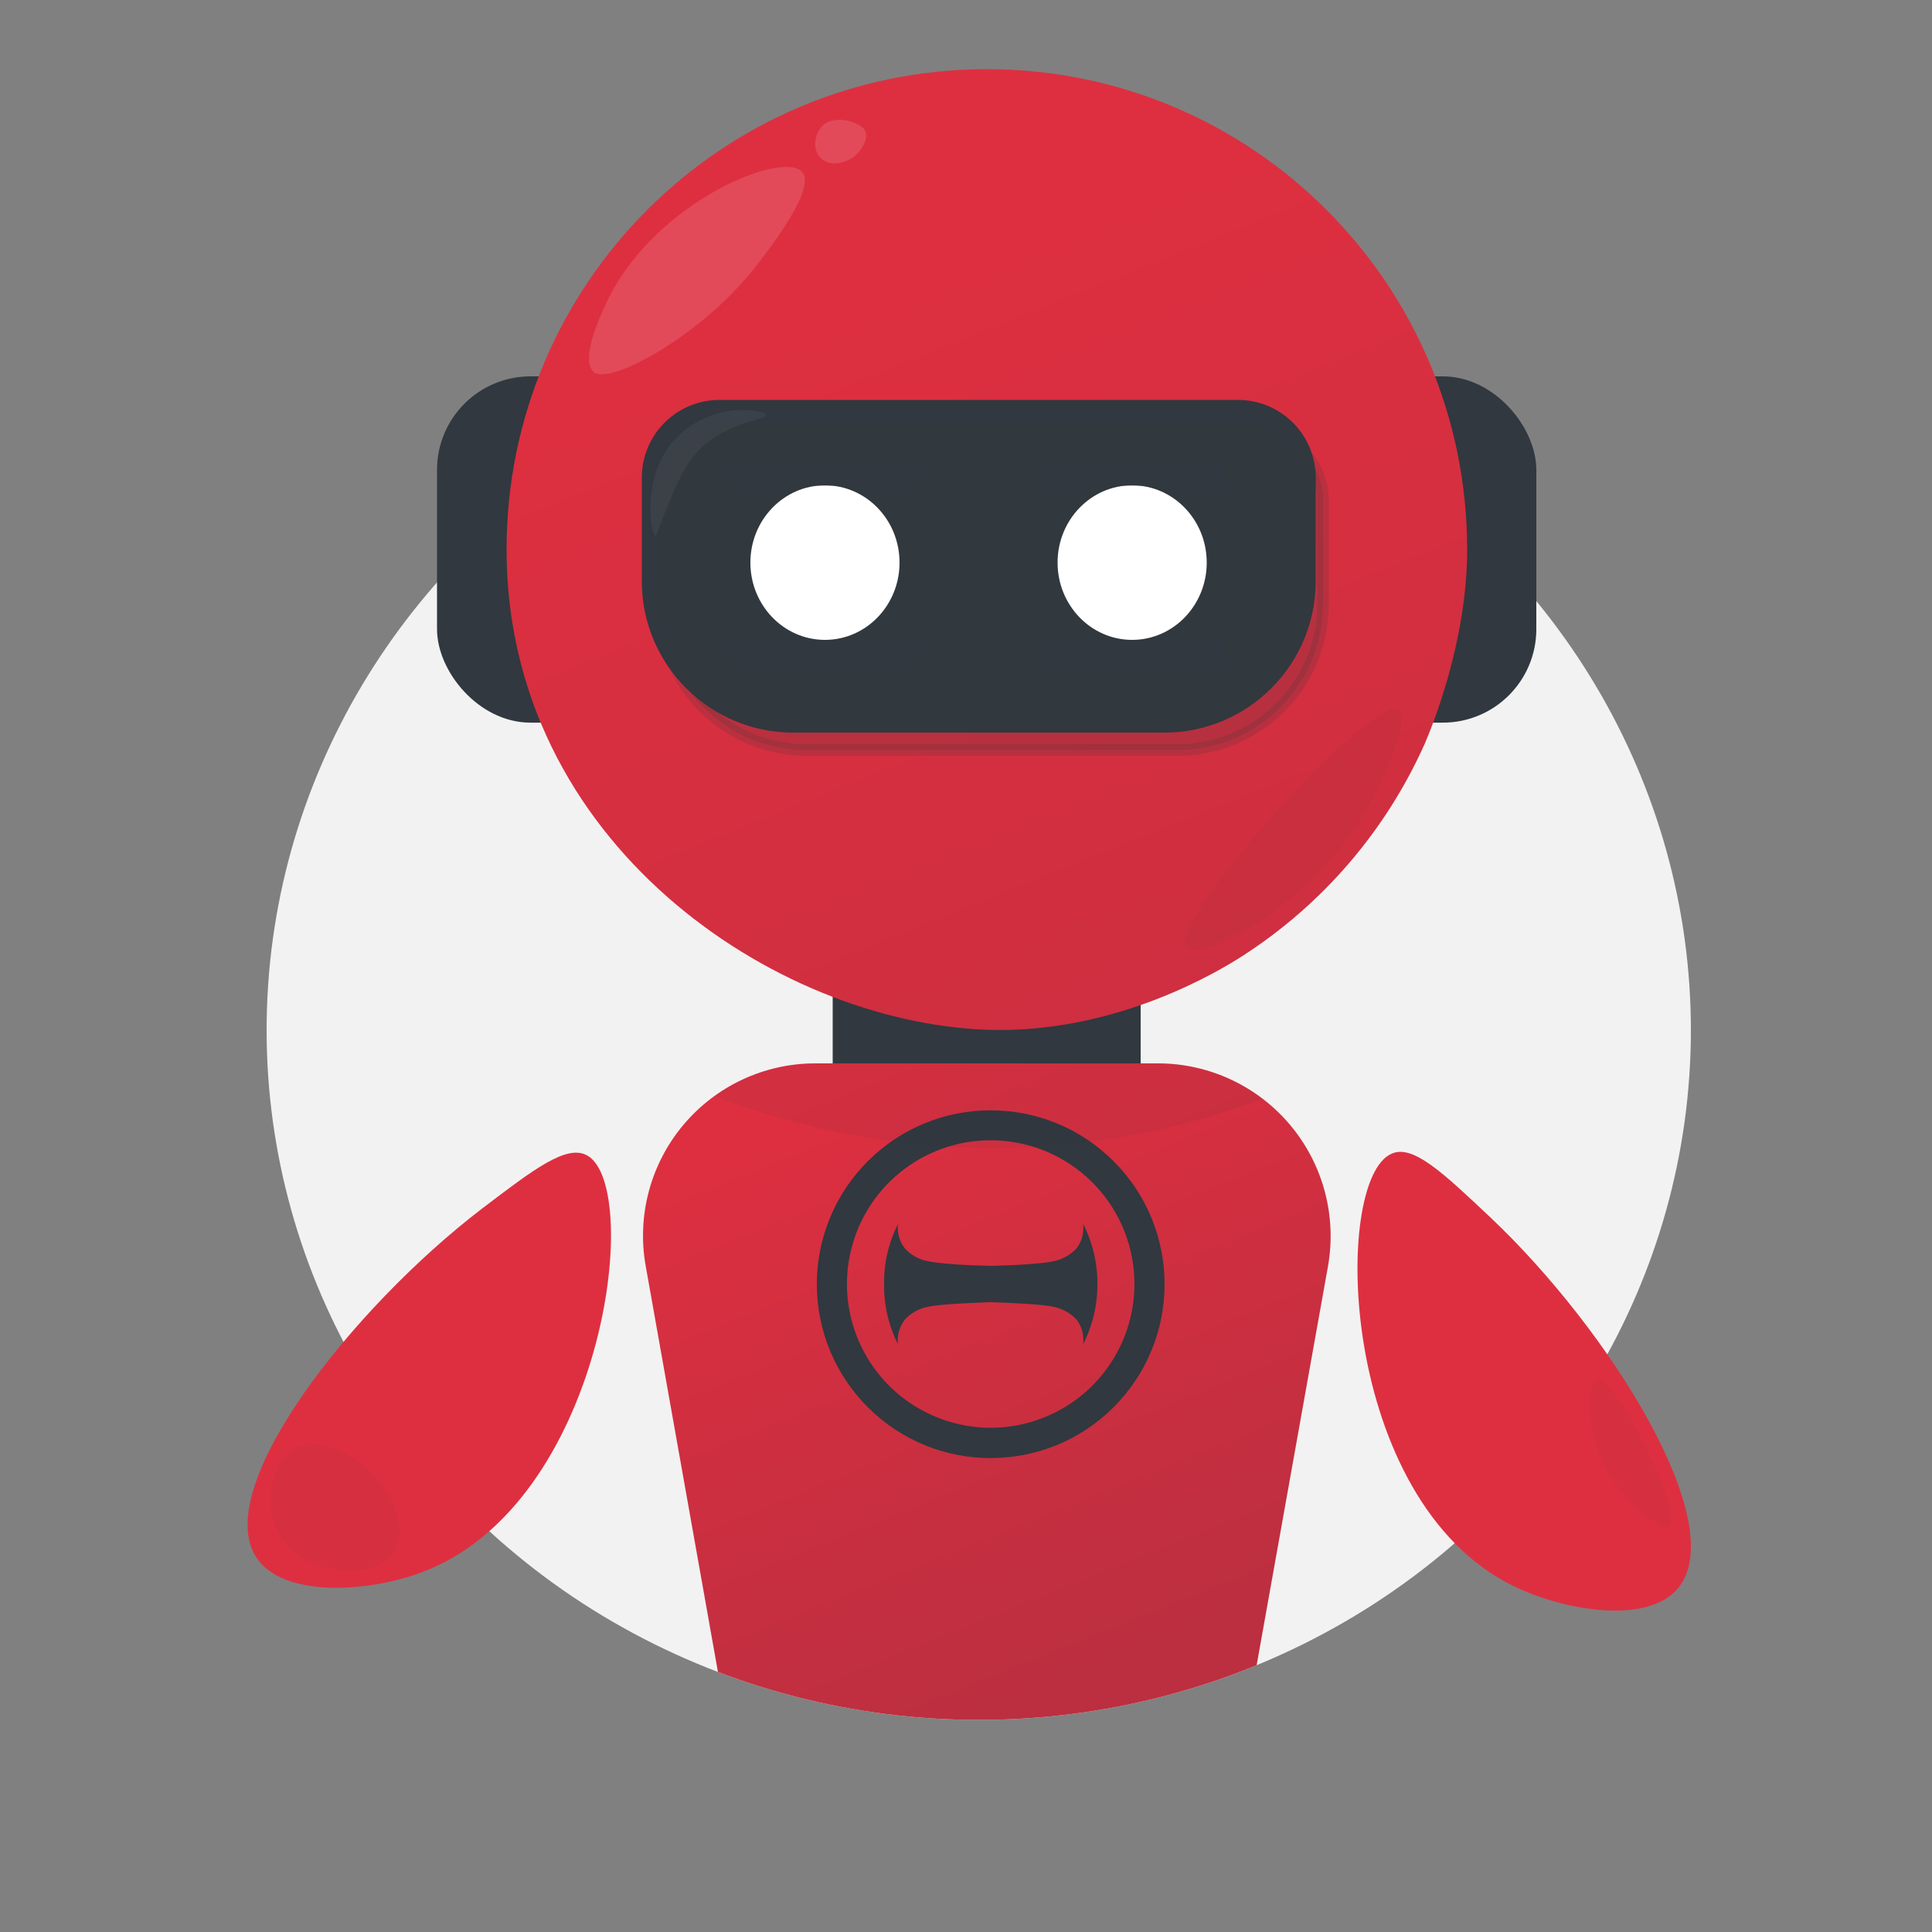 <svg id="eV1ZcUDjk6h1" xmlns="http://www.w3.org/2000/svg" xmlns:xlink="http://www.w3.org/1999/xlink" viewBox="0 0 500 500" shape-rendering="geometricPrecision" text-rendering="geometricPrecision"><rect x="0" y="0" width="500" height="500" fill="#808080" stroke="none"/><style><![CDATA[#eV1ZcUDjk6h2_ts {animation: eV1ZcUDjk6h2_ts__ts 15000ms linear infinite normal forwards}@keyframes eV1ZcUDjk6h2_ts__ts { 0% {transform: translate(253.3px,266.6px) scale(0.793,0.793)} 8.667% {transform: translate(253.3px,266.6px) scale(0.793,0.793);animation-timing-function: cubic-bezier(0.42,0,0.58,1)} 14.667% {transform: translate(253.3px,266.6px) scale(1.065,1.065);animation-timing-function: cubic-bezier(0.42,0,0.58,1)} 20.667% {transform: translate(253.3px,266.6px) scale(0.793,0.793);animation-timing-function: cubic-bezier(0.42,0,0.58,1)} 45.333% {transform: translate(253.3px,266.6px) scale(0.793,0.793);animation-timing-function: cubic-bezier(0.42,0,0.58,1)} 51.333% {transform: translate(253.3px,266.6px) scale(1.065,1.065);animation-timing-function: cubic-bezier(0.42,0,0.58,1)} 57.333% {transform: translate(253.3px,266.6px) scale(0.793,0.793);animation-timing-function: cubic-bezier(0.42,0,0.58,1)} 77.333% {transform: translate(253.3px,266.6px) scale(0.793,0.793);animation-timing-function: cubic-bezier(0.42,0,0.58,1)} 83.333% {transform: translate(253.3px,266.6px) scale(1.065,1.065);animation-timing-function: cubic-bezier(0.42,0,0.58,1)} 89.333% {transform: translate(253.3px,266.6px) scale(0.793,0.793)} 100% {transform: translate(253.3px,266.6px) scale(0.793,0.793)}} #eV1ZcUDjk6h6_to {animation: eV1ZcUDjk6h6_to__to 15000ms linear infinite normal forwards}@keyframes eV1ZcUDjk6h6_to__to { 0% {transform: translate(255.4px,142.23px)} 11.333% {transform: translate(255.4px,142.23px);animation-timing-function: cubic-bezier(0.42,0,0.58,1)} 14.667% {transform: translate(255.4px,132.092px)} 28.667% {transform: translate(255.4px,132.092px)} 30% {transform: translate(255.4px,142.23px)} 100% {transform: translate(255.4px,142.23px)}} #eV1ZcUDjk6h13_to {animation: eV1ZcUDjk6h13_to__to 15000ms linear infinite normal forwards}@keyframes eV1ZcUDjk6h13_to__to { 0% {transform: translate(255.39px,377.35px)} 12% {transform: translate(255.39px,377.35px);animation-timing-function: cubic-bezier(0.42,0,0.58,1)} 16% {transform: translate(255.39px,372.35px);animation-timing-function: cubic-bezier(0.42,0,0.58,1)} 28.667% {transform: translate(255.39px,372.35px);animation-timing-function: cubic-bezier(0.42,0,0.58,1)} 30.667% {transform: translate(255.39px,377.35px)} 100% {transform: translate(255.39px,377.35px)}} #eV1ZcUDjk6h18_ts {animation: eV1ZcUDjk6h18_ts__ts 15000ms linear infinite normal forwards}@keyframes eV1ZcUDjk6h18_ts__ts { 0% {transform: translate(256.39px,332.35px) scale(1,1)} 10.667% {transform: translate(256.39px,332.35px) scale(1,1);animation-timing-function: cubic-bezier(0.42,0,0.58,1)} 13.333% {transform: translate(256.39px,332.35px) scale(1.072,1.072);animation-timing-function: cubic-bezier(0.42,0,0.58,1)} 16% {transform: translate(256.39px,332.35px) scale(1,1)} 100% {transform: translate(256.39px,332.35px) scale(1,1)}} #eV1ZcUDjk6h19_tr {animation: eV1ZcUDjk6h19_tr__tr 15000ms linear infinite normal forwards}@keyframes eV1ZcUDjk6h19_tr__tr { 0% {transform: translate(256.399px,332.3px) rotate(0deg)} 10.667% {transform: translate(256.399px,332.3px) rotate(0deg);animation-timing-function: cubic-bezier(0.42,0,0.58,1)} 16% {transform: translate(256.399px,332.3px) rotate(180deg)} 100% {transform: translate(256.399px,332.3px) rotate(180deg)}} #eV1ZcUDjk6h20_to {animation: eV1ZcUDjk6h20_to__to 15000ms linear infinite normal forwards}@keyframes eV1ZcUDjk6h20_to__to { 0% {transform: translate(255px,149.55px)} 12% {transform: translate(255px,149.55px);animation-timing-function: cubic-bezier(0.42,0,0.58,1)} 15.333% {transform: translate(255px,142.21px)} 28.667% {transform: translate(255px,142.21px)} 30.667% {transform: translate(255px,149.55px)} 100% {transform: translate(255px,149.55px)}} #eV1ZcUDjk6h26_tr {animation: eV1ZcUDjk6h26_tr__tr 15000ms linear infinite normal forwards}@keyframes eV1ZcUDjk6h26_tr__tr { 0% {transform: translate(154.094px,307.049px) rotate(-100.241deg);animation-timing-function: cubic-bezier(0,0,0.58,1)} 11.667% {transform: translate(154.094px,307.049px) rotate(-100.241deg);animation-timing-function: cubic-bezier(0,0,0.58,1)} 16.667% {transform: translate(154.094px,307.049px) rotate(3.481deg);animation-timing-function: cubic-bezier(0,0,0.58,1)} 20% {transform: translate(154.094px,307.049px) rotate(-12.152deg);animation-timing-function: cubic-bezier(0,0,0.58,1)} 23.333% {transform: translate(154.094px,307.049px) rotate(-0.331deg);animation-timing-function: cubic-bezier(0,0,0.58,1)} 27.333% {transform: translate(154.094px,307.049px) rotate(-12.152deg);animation-timing-function: cubic-bezier(0,0,0.58,1)} 31.333% {transform: translate(154.094px,307.049px) rotate(-100.241deg)} 100% {transform: translate(154.094px,307.049px) rotate(-100.241deg)}} #eV1ZcUDjk6h26_ts {animation: eV1ZcUDjk6h26_ts__ts 15000ms linear infinite normal forwards}@keyframes eV1ZcUDjk6h26_ts__ts { 0% {transform: scale(1,1)} 12.667% {transform: scale(1,1);animation-timing-function: cubic-bezier(0,0,0.58,1)} 16.667% {transform: scale(1.144,1.125)} 27.333% {transform: scale(1.144,1.125)} 31.333% {transform: scale(1,1)} 100% {transform: scale(1,1)}} #eV1ZcUDjk6h29_tr {animation: eV1ZcUDjk6h29_tr__tr 15000ms linear infinite normal forwards}@keyframes eV1ZcUDjk6h29_tr__tr { 0% {transform: translate(352.072px,312.215px) rotate(0deg);animation-timing-function: cubic-bezier(0,0,0.58,1)} 11.667% {transform: translate(352.072px,312.215px) rotate(0deg);animation-timing-function: cubic-bezier(0,0,0.58,1)} 16% {transform: translate(352.072px,312.215px) rotate(-6.241deg);animation-timing-function: cubic-bezier(0,0,0.58,1)} 28.667% {transform: translate(352.072px,312.215px) rotate(-6.241deg);animation-timing-function: cubic-bezier(0.42,0,0.58,1)} 33.333% {transform: translate(352.072px,312.215px) rotate(0deg)} 100% {transform: translate(352.072px,312.215px) rotate(0deg)}} #eV1ZcUDjk6h37_ts {animation: eV1ZcUDjk6h37_ts__ts 15000ms linear infinite normal forwards}@keyframes eV1ZcUDjk6h37_ts__ts { 0% {transform: translate(213.5px,121.3px) scale(1,1)} 4.667% {transform: translate(213.5px,121.3px) scale(1,1)} 5.333% {transform: translate(213.5px,121.3px) scale(1,5.744)} 6% {transform: translate(213.5px,121.3px) scale(1,1)} 32.667% {transform: translate(213.5px,121.3px) scale(1,1)} 33.333% {transform: translate(213.5px,121.3px) scale(1,5.238)} 34% {transform: translate(213.5px,121.3px) scale(1,1)} 61.333% {transform: translate(213.5px,121.3px) scale(1,1)} 62% {transform: translate(213.5px,121.3px) scale(1,5.238)} 62.667% {transform: translate(213.5px,121.3px) scale(1,1)} 88% {transform: translate(213.5px,121.3px) scale(1,1)} 88.667% {transform: translate(213.5px,121.3px) scale(1,5.238)} 89.333% {transform: translate(213.5px,121.3px) scale(1,1)} 100% {transform: translate(213.5px,121.3px) scale(1,1)}} #eV1ZcUDjk6h38_ts {animation: eV1ZcUDjk6h38_ts__ts 15000ms linear infinite normal forwards}@keyframes eV1ZcUDjk6h38_ts__ts { 0% {transform: translate(213.5px,169.95px) scale(1,1)} 4.667% {transform: translate(213.5px,169.95px) scale(1,1)} 5.333% {transform: translate(213.5px,169.95px) scale(1,5.238)} 6% {transform: translate(213.5px,169.95px) scale(1,1)} 32.667% {transform: translate(213.5px,169.95px) scale(1,1)} 33.333% {transform: translate(213.5px,169.95px) scale(1,5.238)} 34% {transform: translate(213.5px,169.95px) scale(1,1)} 61.333% {transform: translate(213.5px,169.95px) scale(1,1)} 62% {transform: translate(213.5px,169.95px) scale(1,5.238)} 62.667% {transform: translate(213.5px,169.95px) scale(1,1)} 88% {transform: translate(213.5px,169.95px) scale(1,1)} 88.667% {transform: translate(213.5px,169.95px) scale(1,5.238)} 89.333% {transform: translate(213.5px,169.95px) scale(1,1)} 100% {transform: translate(213.5px,169.95px) scale(1,1)}} #eV1ZcUDjk6h39_ts {animation: eV1ZcUDjk6h39_ts__ts 15000ms linear infinite normal forwards}@keyframes eV1ZcUDjk6h39_ts__ts { 0% {transform: translate(293px,121.3px) scale(1,1)} 4.667% {transform: translate(293px,121.3px) scale(1,1)} 5.333% {transform: translate(293px,121.3px) scale(1,5.744)} 6% {transform: translate(293px,121.3px) scale(1,1)} 32.667% {transform: translate(293px,121.3px) scale(1,1)} 33.333% {transform: translate(293px,121.3px) scale(1,5.238)} 34% {transform: translate(293px,121.3px) scale(1,1)} 61.333% {transform: translate(293px,121.3px) scale(1,1)} 62% {transform: translate(293px,121.3px) scale(1,5.238)} 62.667% {transform: translate(293px,121.3px) scale(1,1)} 88% {transform: translate(293px,121.3px) scale(1,1)} 88.667% {transform: translate(293px,121.3px) scale(1,5.238)} 89.333% {transform: translate(293px,121.3px) scale(1,1)} 100% {transform: translate(293px,121.3px) scale(1,1)}} #eV1ZcUDjk6h40_ts {animation: eV1ZcUDjk6h40_ts__ts 15000ms linear infinite normal forwards}@keyframes eV1ZcUDjk6h40_ts__ts { 0% {transform: translate(293.7px,169.95px) scale(1,1)} 4.667% {transform: translate(293.7px,169.95px) scale(1,1)} 5.333% {transform: translate(293.7px,169.95px) scale(1,5.238)} 6% {transform: translate(293.7px,169.95px) scale(1,1)} 32.667% {transform: translate(293.7px,169.95px) scale(1,1)} 33.333% {transform: translate(293.7px,169.95px) scale(1,5.238)} 34% {transform: translate(293.7px,169.95px) scale(1,1)} 61.333% {transform: translate(293.7px,169.95px) scale(1,1)} 62% {transform: translate(293.7px,169.95px) scale(1,5.238)} 62.667% {transform: translate(293.7px,169.95px) scale(1,1)} 88% {transform: translate(293.7px,169.95px) scale(1,1)} 88.667% {transform: translate(293.7px,169.95px) scale(1,5.238)} 89.333% {transform: translate(293.7px,169.95px) scale(1,1)} 100% {transform: translate(293.7px,169.95px) scale(1,1)}}]]></style><defs><linearGradient id="eV1ZcUDjk6h7-fill" x1="223.17" y1="61.51" x2="376.22" y2="442.02" spreadMethod="pad" gradientUnits="userSpaceOnUse"><stop id="eV1ZcUDjk6h7-fill-0" offset="0%" stop-color="rgb(222,47,64)"/><stop id="eV1ZcUDjk6h7-fill-1" offset="100%" stop-color="rgb(192,47,64)"/></linearGradient><linearGradient id="eV1ZcUDjk6h13-fill" x1="167.54" y1="133.45" x2="320.56" y2="513.88" spreadMethod="pad" gradientUnits="userSpaceOnUse"><stop id="eV1ZcUDjk6h13-fill-0" offset="38%" stop-color="rgb(222,47,64)"/><stop id="eV1ZcUDjk6h13-fill-1" offset="79%" stop-color="rgb(187,47,64)"/></linearGradient><linearGradient id="eV1ZcUDjk6h27-fill" x1="51.886" y1="263.113" x2="149.496" y2="258.233" spreadMethod="pad" gradientUnits="userSpaceOnUse"><stop id="eV1ZcUDjk6h27-fill-0" offset="0%" stop-color="rgb(222,47,64)"/><stop id="eV1ZcUDjk6h27-fill-1" offset="100%" stop-color="rgb(222,47,64)"/></linearGradient><linearGradient id="eV1ZcUDjk6h30-fill" x1="384.899" y1="406.942" x2="417.111" y2="314.212" spreadMethod="pad" gradientUnits="userSpaceOnUse"><stop id="eV1ZcUDjk6h30-fill-0" offset="0%" stop-color="rgb(222,47,64)"/><stop id="eV1ZcUDjk6h30-fill-1" offset="100%" stop-color="rgb(222,47,64)"/></linearGradient></defs><g id="eV1ZcUDjk6h2_ts" transform="translate(253.3,266.6) scale(0.793,0.793)"><ellipse id="eV1ZcUDjk6h2" rx="222.4" ry="215.5" transform="translate(-0,-0)" opacity="0.31" fill="rgb(242,242,242)" stroke="none" stroke-width="1"/></g><ellipse id="eV1ZcUDjk6h3" rx="184.3" ry="178.5" transform="matrix(1 0 0 1 253.3 266.6)" fill="rgb(242,242,242)" stroke="none" stroke-width="1"/><rect id="eV1ZcUDjk6h4" width="76.7" height="192.23" rx="0" ry="0" transform="matrix(1 0 0 1 217 108.2)" fill="rgb(49,56,63)" stroke="rgb(49,56,63)" stroke-width="3" stroke-miterlimit="10"/><rect id="eV1ZcUDjk6h5" width="281.5" height="86.62" rx="22.7" ry="22.7" transform="matrix(1 0 0 1 114.6 98.9)" fill="rgb(49,56,63)" stroke="rgb(49,56,63)" stroke-width="3" stroke-miterlimit="10"/><g id="eV1ZcUDjk6h6_to" transform="translate(255.4,142.23)"><g id="eV1ZcUDjk6h6" transform="translate(-255.4,-142.23)"><path id="eV1ZcUDjk6h7" d="M379.7,142.2C379.7,166.3,370.4,188.5,368.8,192.3C358.732,214.935,342.253,234.125,321.4,247.5C316.4,250.7,289.1,267.7,255.4,266.5C200.3,264.5,131.1,218,131.1,142.2C131.1,73.551,186.751,17.9,255.4,17.9C324.049,17.9,379.7,73.551,379.7,142.2Z" fill="url(#eV1ZcUDjk6h7-fill)" stroke="none" stroke-width="1"/><path id="eV1ZcUDjk6h8" d="M207.6,44.5C202.7,38.9,170.2,51.8,157.5,77.2C156.4,79.5,149.7,92.8,153.7,96.3C157.7,99.8,181.7,86.9,195.8,68.7C199.1,64.4,211.3,48.8,207.6,44.5Z" opacity="0.13" fill="rgb(255,255,255)" stroke="none" stroke-width="1"/><path id="eV1ZcUDjk6h9" d="M212.9,32.5C210.9,34.5,210.1,38.5,212.3,40.8C214.5,43.1,218.1,42.3,220.2,41.1C222.3,39.9,224.8,36.5,224,34.1C223.2,31.7,216.1,29.4,212.9,32.5Z" opacity="0.13" fill="rgb(255,255,255)" stroke="none" stroke-width="1"/><path id="eV1ZcUDjk6h10" d="M307.1,245C301.8,238.8,355.1,179.3,361.9,183.8C365.2,186,358,203.2,350.9,213.9C336,236.4,310.2,248.6,307.1,245Z" opacity="0.04" fill="rgb(49,56,63)" stroke="none" stroke-width="1"/></g></g><g id="eV1ZcUDjk6h11" clip-path="url(#eV1ZcUDjk6h14)"><g id="eV1ZcUDjk6h12"><g id="eV1ZcUDjk6h13_to" transform="translate(255.39,377.35)"><path id="eV1ZcUDjk6h13" d="M279.2,479.5L231.6,479.5C209.976,479.551,191.43,464.082,187.6,442.8L167.1,327.6C164.793,314.612,168.354,301.269,176.825,291.158C185.296,281.047,197.809,275.204,211,275.2L299.7,275.2C312.896,275.209,325.414,281.049,333.9,291.155C342.386,301.262,345.973,314.601,343.7,327.6L323.1,442.8C319.276,464.045,300.787,479.503,279.2,479.5Z" transform="translate(-255.39,-377.35)" fill="url(#eV1ZcUDjk6h13-fill)" stroke="none" stroke-width="1"/></g></g><clipPath id="eV1ZcUDjk6h14"><ellipse id="eV1ZcUDjk6h15" rx="184.3" ry="178.5" transform="matrix(1 0 0 1 253.3 266.6)" fill="none" stroke="none" stroke-width="1"/></clipPath></g><g id="eV1ZcUDjk6h16"><g id="eV1ZcUDjk6h17"><g id="eV1ZcUDjk6h18_ts" transform="translate(256.39,332.35) scale(1,1)"><path id="eV1ZcUDjk6h18" d="M256.4,295.1C238.653,295.096,223.374,307.629,219.908,325.035C216.441,342.44,225.753,359.871,242.149,366.665C258.544,373.46,277.455,367.728,287.318,352.973C297.181,338.218,295.247,318.551,282.7,306C275.725,299.023,266.265,295.102,256.4,295.1M224.6,300.5C242.182,282.951,270.659,282.969,288.219,300.54C305.78,318.112,305.78,346.588,288.219,364.16C270.659,381.731,242.182,381.749,224.6,364.2L224.6,364.2C216.142,355.758,211.39,344.3,211.39,332.35C211.39,320.4,216.142,308.942,224.6,300.5" transform="translate(-256.39,-332.35)" fill="rgb(49,56,63)" stroke="none" stroke-width="1"/></g><g id="eV1ZcUDjk6h19_tr" transform="translate(256.399,332.3) rotate(0)"><path id="eV1ZcUDjk6h19" d="M284,332.3L284,332.3C284.036,326.879,282.767,321.528,280.3,316.7C280.61,318.975,279.998,321.279,278.6,323.1C277.111,324.671,275.202,325.782,273.1,326.3C270,327.1,261.7,327.5,256.5,327.6L256.3,327.6C251.1,327.5,242.8,327.1,239.7,326.3C237.58,325.828,235.658,324.71,234.2,323.1C232.782,321.325,232.134,319.056,232.4,316.8C229.965,321.6,228.73,326.918,228.8,332.3C228.729,337.714,229.964,343.065,232.4,347.9C232.118,345.612,232.766,343.306,234.2,341.5C235.658,339.89,237.58,338.772,239.7,338.3C242.8,337.5,251.1,337.2,256.3,337L256.5,337C261.7,337.2,270,337.5,273.1,338.3C275.202,338.818,277.111,339.929,278.6,341.5C279.998,343.321,280.61,345.625,280.3,347.9C282.767,343.072,284.036,337.721,284,332.3" transform="translate(-256.399,-332.3)" fill="rgb(49,56,63)" stroke="none" stroke-width="1"/></g></g></g><g id="eV1ZcUDjk6h20_to" transform="translate(255,149.55)"><g id="eV1ZcUDjk6h20" transform="translate(-255,-149.55)"><path id="eV1ZcUDjk6h21" d="M186.1,105L320.4,105C325.333,105,330.064,106.96,333.552,110.448C337.04,113.936,339,118.667,339,123.6L339,150.4C339,171.221,322.121,188.1,301.3,188.1L205.3,188.1C184.479,188.1,167.6,171.221,167.6,150.4L167.6,123.6C167.6,113.366,175.867,105.055,186.1,105Z" fill="rgb(49,56,63)" stroke="rgb(49,56,63)" stroke-width="3" stroke-miterlimit="10"/><path id="eV1ZcUDjk6h22" d="M189.6,111L323.8,111C328.733,111,333.464,112.96,336.952,116.448C340.44,119.936,342.4,124.667,342.4,129.6L342.4,156.4C342.4,177.221,325.521,194.1,304.7,194.1L208.7,194.1C198.701,194.1,189.112,190.128,182.042,183.058C174.972,175.988,171,166.399,171,156.4L171,129.6C171,119.328,179.328,111,189.6,111Z" opacity="0.17" fill="rgb(49,56,63)" stroke="rgb(49,56,63)" stroke-width="3" stroke-miterlimit="10"/></g></g><path id="eV1ZcUDjk6h23" d="M169.6,138.6C168.5,138.4,166,124.5,173.7,114.8C178.18,109.405,184.788,106.228,191.8,106.1C194,106.1,198,106.4,198.2,107.5C198.4,108.6,185.9,109.5,179.1,118.5C176.3,122.2,173.7,128.6,171.8,133.4C169.9,138.2,170,138.6,169.6,138.6Z" opacity="0.05" fill="rgb(255,255,255)" stroke="none" stroke-width="1"/><ellipse id="eV1ZcUDjk6h24" rx="19.3" ry="20" transform="matrix(1 0 0 1 293 145.6)" fill="rgb(255,255,255)" stroke="none" stroke-width="1"/><ellipse id="eV1ZcUDjk6h25" rx="19.3" ry="20" transform="matrix(1 0 0 1 213.5 145.6)" fill="rgb(255,255,255)" stroke="none" stroke-width="1"/><g id="eV1ZcUDjk6h26_tr" transform="translate(154.094,307.049) rotate(-100.241)"><g id="eV1ZcUDjk6h26_ts" transform="scale(1,1)"><g id="eV1ZcUDjk6h26" transform="translate(-141.153,-311.442)"><path id="eV1ZcUDjk6h27" d="M140.7,281.5C121.4,243.9,81.9,199.3,62.1,208.1C50.7,213.1,48.3,234.9,50.8,249C59.3,298.8,138.6,323.7,149.4,310.8C153.3,306.1,148.4,296.6,140.7,281.5Z" fill="url(#eV1ZcUDjk6h27-fill)" stroke="none" stroke-width="1"/><path id="eV1ZcUDjk6h28" d="M57.4,243.5C51.4,237.8,54.5,223.1,63.1,217C67.089,214.406,71.92,213.44,76.6,214.3C77.6,214.5,86.3,216.5,88.3,223.4C90.3,230.3,83.4,237.2,81.9,238.6C75.4,244.8,63.1,248.8,57.4,243.5Z" opacity="0.05" fill="rgb(49,56,63)" stroke="none" stroke-width="1"/></g></g></g><g id="eV1ZcUDjk6h29_tr" transform="translate(352.072,312.215) rotate(0)"><g id="eV1ZcUDjk6h29" transform="translate(-358.938,-318.731)"><path id="eV1ZcUDjk6h30" d="M392.6,321.6C423.3,350.6,455,401,441.1,417.6C433.1,427.1,411.5,423.3,398.6,417C353.2,394.9,351.5,311.8,367,305.1C372.5,302.6,380.3,310,392.6,321.6Z" fill="url(#eV1ZcUDjk6h30-fill)" stroke="none" stroke-width="1"/><path id="eV1ZcUDjk6h31" d="M438.8,401.3C442.9,398.3,424.9,362.2,420.1,363.7C417.3,364.5,417.2,378.3,423.9,388.9C428.4,396.1,436.7,402.9,438.8,401.3Z" opacity="0.05" fill="rgb(49,56,63)" stroke="none" stroke-width="1"/></g></g><g id="eV1ZcUDjk6h32" clip-path="url(#eV1ZcUDjk6h35)"><g id="eV1ZcUDjk6h33"><ellipse id="eV1ZcUDjk6h34" rx="192.1" ry="186.1" transform="matrix(1 0 0 1 256.7 111)" opacity="0.07" fill="rgb(49,56,63)" stroke="none" stroke-width="1"/></g><clipPath id="eV1ZcUDjk6h35"><path id="eV1ZcUDjk6h36" d="M279.2,479.5L231.6,479.5C209.976,479.551,191.43,464.082,187.6,442.8L167.1,327.6C164.793,314.612,168.354,301.269,176.825,291.158C185.296,281.047,197.809,275.204,211,275.2L299.7,275.2C312.896,275.209,325.414,281.049,333.9,291.155C342.386,301.262,345.973,314.601,343.7,327.6L323.1,442.8C319.276,464.045,300.787,479.503,279.2,479.5Z" fill="none" stroke="none" stroke-width="1"/></clipPath></g><g id="eV1ZcUDjk6h37_ts" transform="translate(213.5,121.3) scale(1,1)"><rect id="eV1ZcUDjk6h37" width="44" height="2.85" rx="0" ry="0" transform="translate(-22,0)" fill="rgb(49,56,63)" stroke="rgb(49,56,63)" stroke-width="3" stroke-miterlimit="10"/></g><g id="eV1ZcUDjk6h38_ts" transform="translate(213.5,169.95) scale(1,1)"><rect id="eV1ZcUDjk6h38" width="44" height="2.85" rx="0" ry="0" transform="translate(-22,-2.85)" fill="rgb(49,56,63)" stroke="rgb(49,56,63)" stroke-width="3" stroke-miterlimit="10"/></g><g id="eV1ZcUDjk6h39_ts" transform="translate(293,121.3) scale(1,1)"><rect id="eV1ZcUDjk6h39" width="44" height="2.85" rx="0" ry="0" transform="translate(-22,0)" fill="rgb(49,56,63)" stroke="rgb(49,56,63)" stroke-width="3" stroke-miterlimit="10"/></g><g id="eV1ZcUDjk6h40_ts" transform="translate(293.7,169.95) scale(1,1)"><rect id="eV1ZcUDjk6h40" width="44" height="2.85" rx="0" ry="0" transform="translate(-22.7,-2.85)" fill="rgb(49,56,63)" stroke="rgb(49,56,63)" stroke-width="3" stroke-miterlimit="10"/></g></svg>